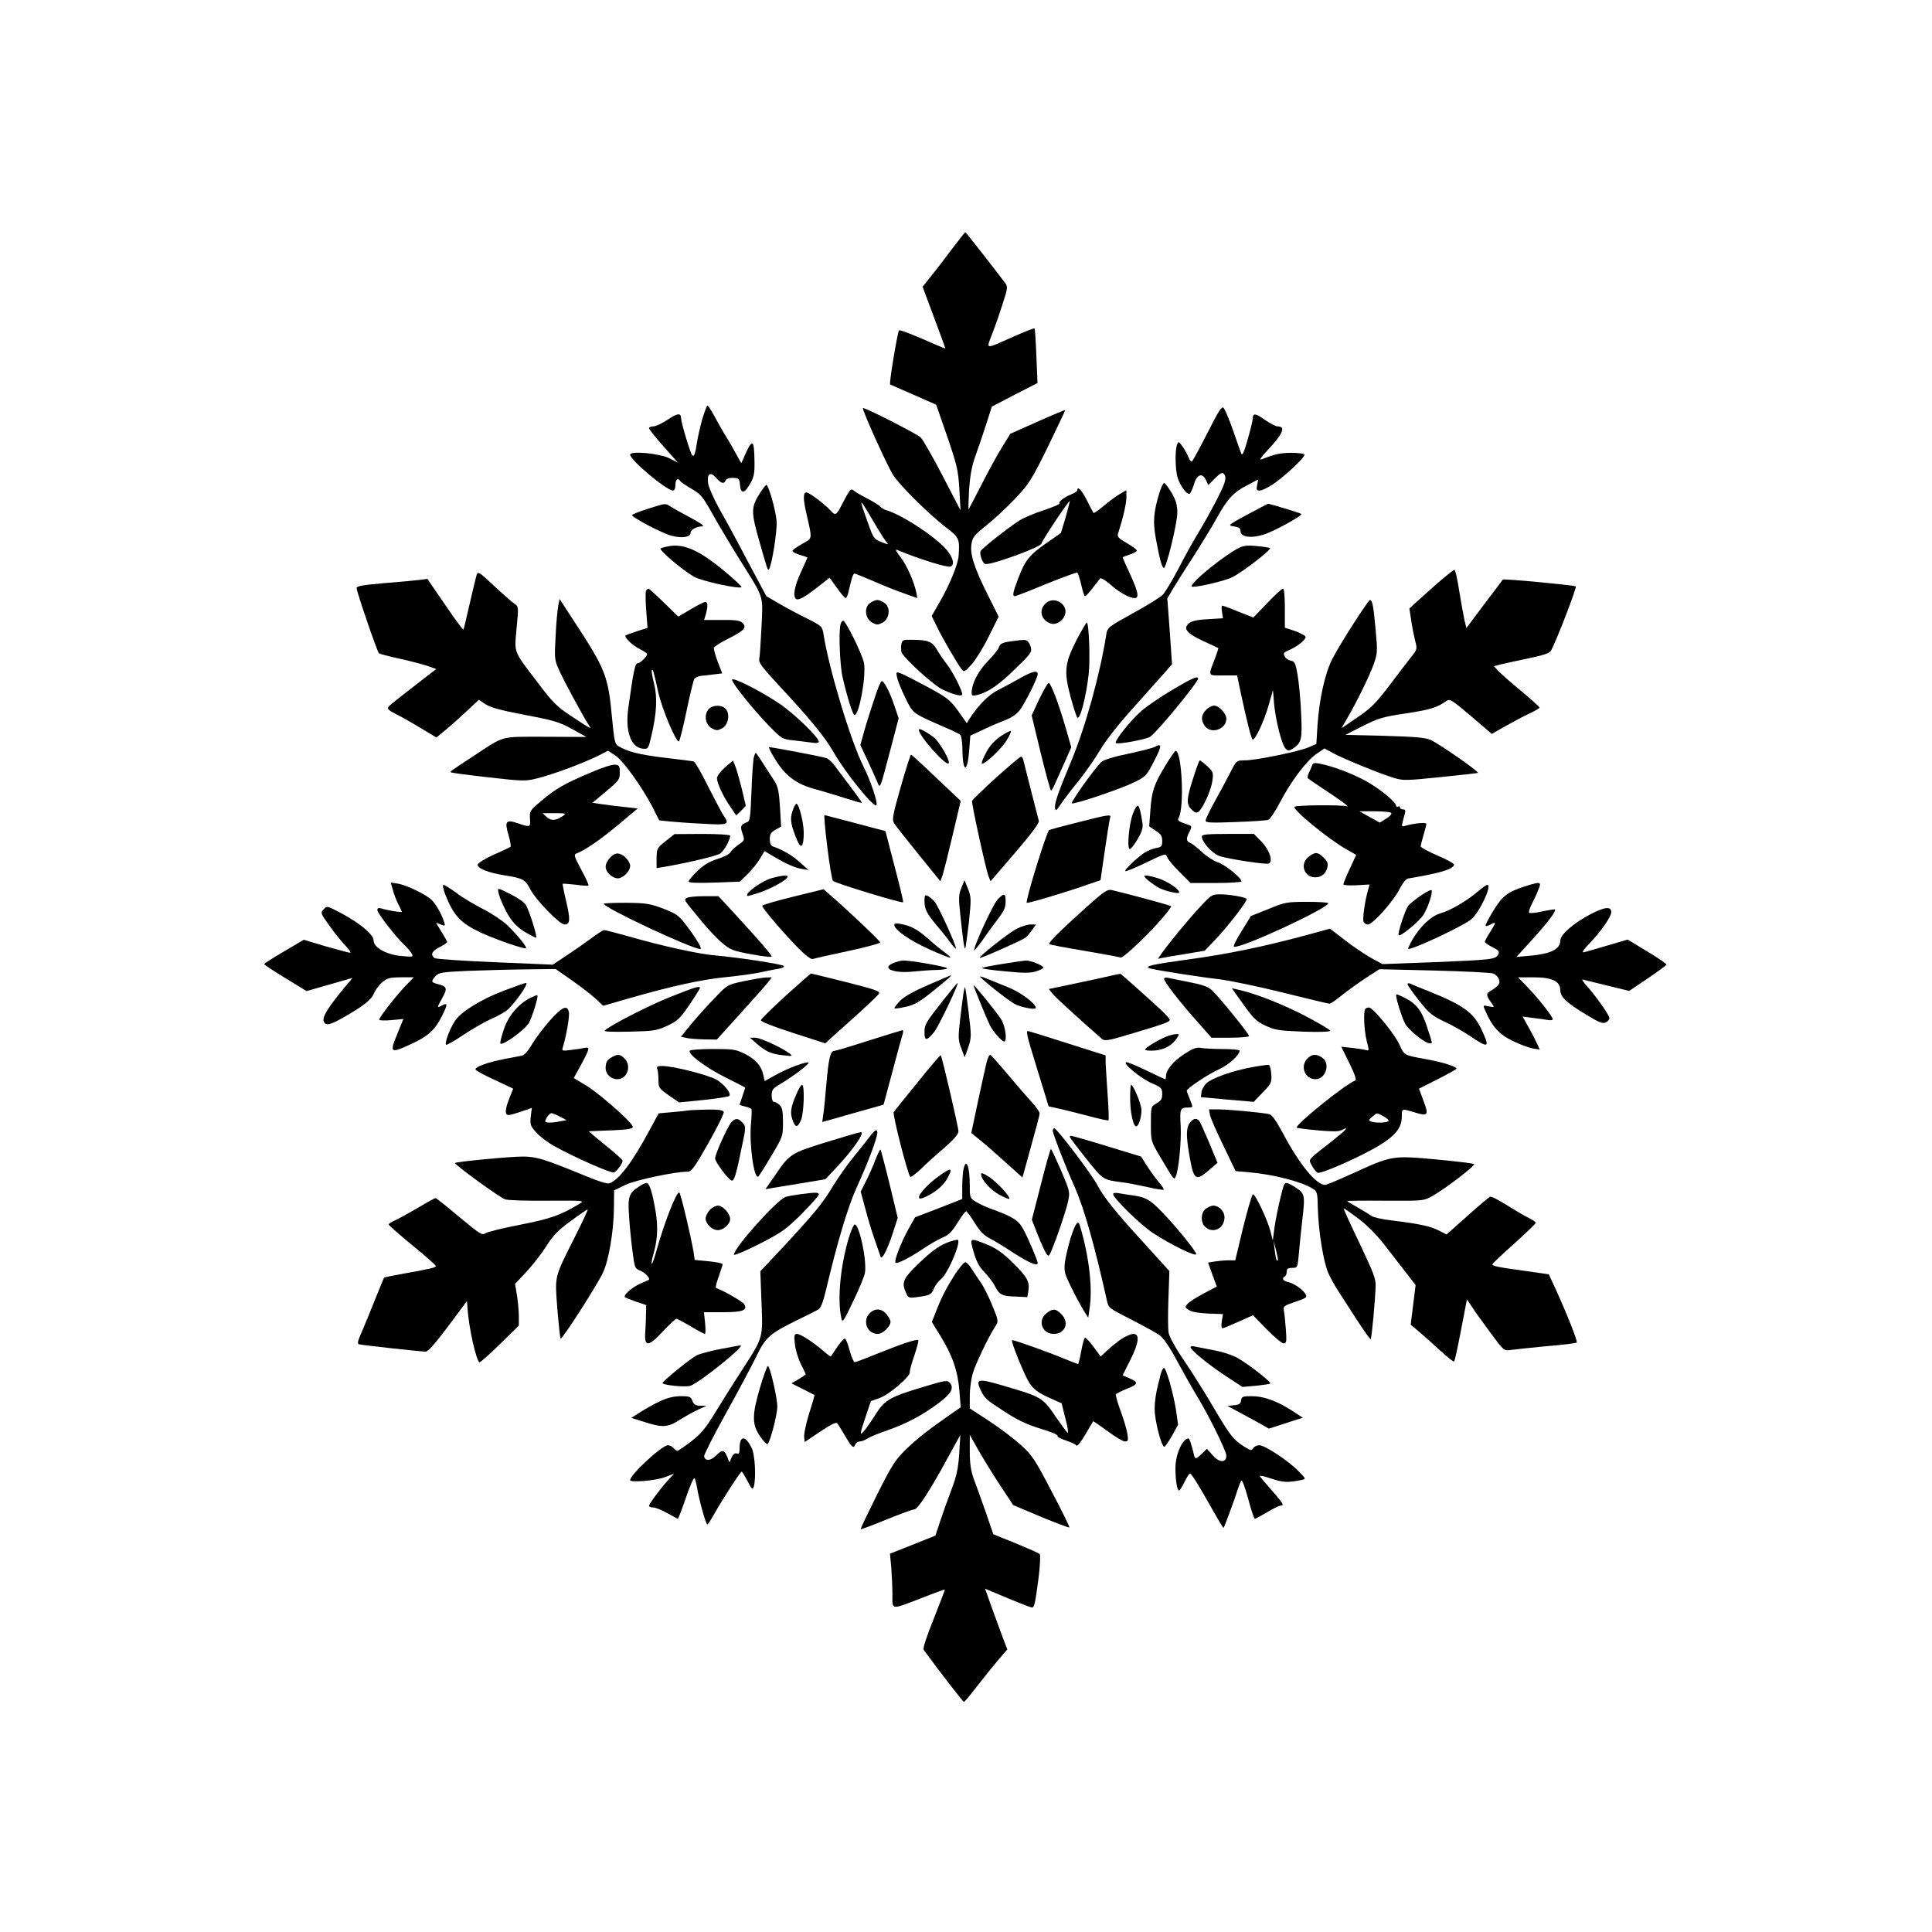<?xml version="1.0" standalone="no"?>
<!DOCTYPE svg PUBLIC "-//W3C//DTD SVG 20010904//EN"
 "http://www.w3.org/TR/2001/REC-SVG-20010904/DTD/svg10.dtd">
<svg version="1.0" xmlns="http://www.w3.org/2000/svg"
 width="1024pt" height="1024pt" viewBox="0 0 1024 1024"
 preserveAspectRatio="xMidYMid meet">
<g transform="translate(0,1024) scale(0.1,-0.1)"
fill="#000000" stroke="none">
<path d="M5044 8918 c-38 -51 -88 -116 -112 -145 l-42 -53 60 -161 c33 -88 60
-162 60 -165 0 -2 -26 8 -57 22 -113 50 -183 77 -188 73 -8 -9 -54 -284 -47
-287 4 -2 60 -26 126 -55 l118 -52 40 -115 c73 -211 76 -226 83 -336 l6 -109
-96 185 c-53 102 -105 193 -116 202 -27 23 -299 161 -305 155 -7 -6 128 -305
160 -355 33 -53 189 -207 277 -275 73 -55 76 -62 70 -152 -3 -45 -46 -150 -97
-240 l-46 -80 27 -55 c29 -61 107 -194 130 -225 15 -19 17 -18 56 25 22 25 63
92 91 149 l51 103 -56 112 c-73 145 -97 219 -88 272 5 37 15 48 81 101 41 33
110 97 153 143 72 76 86 99 172 274 51 105 92 192 91 193 -1 1 -67 -26 -147
-62 l-144 -64 -42 -68 c-24 -37 -72 -126 -109 -198 -36 -71 -68 -132 -70 -134
-2 -2 -1 43 2 100 5 73 14 125 31 174 14 39 40 115 58 170 l32 100 121 63 121
62 -6 143 c-3 78 -7 144 -10 146 -2 3 -52 -17 -111 -43 -155 -69 -146 -71
-113 15 16 41 41 113 56 161 25 76 27 89 14 106 -29 40 -210 272 -213 272 -1
0 -33 -41 -72 -92z"/>
<path d="M3722 8018 c-11 -40 -23 -93 -27 -118 -10 -66 -16 -83 -26 -73 -10
10 -58 170 -59 195 0 31 -19 29 -72 -7 -29 -19 -63 -35 -75 -35 -13 0 -23 -4
-23 -10 0 -5 35 -49 77 -96 l76 -86 -43 22 c-53 27 -210 42 -210 20 0 -28 193
-190 227 -190 8 0 13 12 13 30 0 29 13 40 25 21 3 -6 30 -24 59 -41 49 -28 60
-41 112 -133 31 -56 96 -165 144 -242 133 -212 124 -185 116 -360 -4 -82 -9
-159 -12 -170 -4 -16 20 -47 98 -131 174 -187 248 -277 297 -362 61 -107 212
-294 226 -280 10 10 -30 129 -69 207 -67 133 -183 518 -211 699 -7 42 -9 44
-88 84 -45 22 -112 58 -148 79 l-67 39 -100 187 c-54 104 -123 230 -152 281
-28 51 -54 110 -57 131 -7 51 12 63 43 28 26 -30 42 -34 50 -13 3 8 19 14 39
13 31 -1 34 -4 37 -36 4 -49 23 -49 52 2 22 37 26 56 25 118 -1 114 -10 125
-43 54 l-27 -60 -28 50 c-15 28 -38 68 -52 90 -14 22 -40 68 -59 103 -18 34
-36 62 -40 62 -4 0 -16 -33 -28 -72z"/>
<path d="M6401 7948 c-40 -79 -77 -147 -82 -152 -5 -5 -13 2 -19 19 -6 15 -20
41 -32 58 -20 28 -22 29 -29 11 -12 -29 -10 -132 2 -174 15 -48 54 -99 67 -85
4 6 15 29 22 53 15 49 44 57 62 17 l12 -26 36 36 c30 30 39 33 48 22 8 -9 9
-24 2 -46 -10 -35 -78 -165 -147 -279 -24 -40 -69 -121 -99 -180 -31 -59 -67
-119 -80 -133 -13 -14 -85 -59 -159 -99 -128 -71 -135 -76 -141 -110 -33 -213
-111 -493 -185 -671 -71 -170 -91 -228 -87 -252 3 -18 7 -14 30 20 15 23 57
78 94 123 36 45 88 119 115 165 30 51 100 140 177 225 70 78 144 162 166 186
l38 44 -12 174 -13 174 28 48 c16 27 65 105 110 174 44 69 100 160 124 204 57
103 89 137 161 174 l59 31 -6 -30 c-5 -24 -2 -29 14 -29 11 0 42 15 68 32 65
43 176 148 169 159 -3 5 -35 9 -72 9 -60 -1 -85 -7 -157 -35 -12 -5 1 15 31
46 85 91 101 129 55 129 -10 0 -39 16 -66 34 -50 36 -65 38 -65 8 0 -9 -12
-59 -27 -111 -19 -68 -29 -89 -34 -75 -4 10 -24 66 -44 124 -20 58 -43 111
-50 118 -9 11 -26 -15 -84 -130z"/>
<path d="M6145 7628 c-31 -102 -35 -154 -19 -241 20 -110 33 -157 43 -157 13
0 71 237 71 292 0 40 -7 66 -30 106 -17 28 -35 52 -40 52 -5 0 -16 -24 -25
-52z"/>
<path d="M4022 7617 c-41 -68 -41 -93 3 -247 43 -151 44 -154 50 -148 15 15
46 209 41 258 -6 62 -43 190 -54 190 -4 0 -22 -24 -40 -53z"/>
<path d="M4503 7638 c-6 -7 -22 -36 -37 -65 -32 -64 -38 -68 -62 -41 -31 35
-115 98 -130 98 -18 0 -18 -36 2 -120 30 -132 31 -122 -25 -153 -28 -16 -51
-32 -51 -37 0 -5 18 -15 40 -21 22 -7 40 -13 40 -14 0 -1 -16 -36 -35 -78 -35
-75 -44 -130 -25 -142 13 -8 44 9 116 65 l61 48 39 -54 c21 -30 42 -54 46 -54
4 0 10 12 14 28 17 75 25 102 33 102 4 0 50 -19 102 -41 52 -23 125 -52 163
-65 l68 -24 -5 28 c-12 58 -50 145 -84 189 -25 32 -30 44 -17 38 112 -47 262
-94 282 -88 25 9 12 54 -28 97 -64 69 -228 176 -310 201 -14 4 -29 13 -35 20
-5 7 -35 25 -65 41 -30 15 -62 34 -71 41 -13 11 -18 11 -26 1z m146 -195 c19
-32 41 -66 49 -75 14 -16 12 -16 -26 -1 -39 15 -43 20 -70 97 -55 152 -54 152
47 -21z"/>
<path d="M5710 7641 c0 -5 -15 -14 -32 -21 -38 -15 -69 -40 -63 -49 2 -4 -35
-19 -82 -35 -47 -15 -104 -39 -127 -53 -62 -39 -204 -151 -209 -165 -6 -19 13
-68 27 -68 47 0 296 92 296 109 0 12 150 237 150 225 0 -5 -11 -46 -23 -90
l-24 -79 -76 -53 c-90 -62 -114 -92 -150 -187 -29 -75 -32 -95 -18 -95 5 0 80
29 166 65 87 35 161 62 165 60 4 -3 13 -32 21 -65 7 -33 16 -60 20 -60 4 0 22
19 40 43 18 23 36 46 40 51 4 5 28 -9 54 -32 47 -42 102 -72 129 -72 25 0 19
33 -24 126 -22 48 -40 88 -40 90 0 1 16 8 35 14 19 6 37 15 40 20 3 5 -20 23
-50 40 -46 26 -55 35 -49 52 28 88 44 159 44 191 l0 39 -36 -21 c-20 -12 -58
-40 -85 -63 -27 -23 -51 -39 -53 -37 -2 2 -18 32 -35 67 -28 55 -51 79 -51 53z"/>
<path d="M3433 7543 c-46 -15 -83 -29 -83 -33 0 -13 164 -99 211 -110 55 -14
99 -7 99 15 0 17 31 35 62 35 15 0 -6 16 -62 46 -47 25 -95 52 -107 60 -28 17
-22 18 -120 -13z"/>
<path d="M6610 7512 c-103 -56 -104 -57 -70 -62 26 -4 35 -10 35 -25 0 -33 60
-40 130 -16 59 21 200 99 192 107 -4 5 -168 54 -176 54 -3 -1 -53 -27 -111
-58z"/>
<path d="M3535 7343 c-11 -2 -26 -6 -33 -9 -15 -5 107 -110 175 -150 39 -24
253 -70 253 -55 0 3 -24 27 -53 52 -161 140 -250 183 -342 162z"/>
<path d="M6555 7330 c-53 -29 -171 -119 -214 -164 -27 -28 -31 -36 -18 -36 38
0 173 33 207 50 58 29 211 148 201 155 -6 3 -38 8 -73 11 -52 5 -70 2 -103
-16z"/>
<path d="M7618 7148 c-45 -40 -97 -86 -115 -103 l-33 -30 10 -65 c5 -36 15
-84 21 -108 11 -41 10 -45 -19 -81 -17 -22 -70 -90 -117 -153 -73 -96 -98
-121 -170 -170 l-85 -58 30 52 c52 89 116 220 140 285 21 59 22 68 11 186 -11
123 -17 157 -30 157 -9 0 -160 -235 -198 -310 -40 -76 -70 -212 -80 -354 l-6
-99 -41 -18 c-52 -22 -278 -69 -338 -69 -44 0 -44 0 -76 -62 -18 -35 -54 -103
-82 -153 -27 -49 -50 -96 -50 -104 0 -12 26 -13 158 -8 86 3 165 8 175 12 9 4
37 46 62 94 57 109 138 217 192 255 l43 29 48 -26 c58 -31 251 -110 323 -131
46 -14 68 -13 242 5 106 11 196 21 200 22 12 4 -204 154 -250 175 -30 13 -82
17 -245 22 l-207 5 92 47 c82 41 107 49 230 67 129 20 162 30 212 65 19 14 28
8 131 -79 l111 -95 75 43 c41 23 97 53 126 66 29 14 52 27 52 31 0 3 -44 43
-98 88 -55 45 -109 93 -122 107 l-22 24 38 10 c22 5 88 20 147 32 85 18 111
27 119 43 29 54 136 332 130 338 -7 6 -382 42 -387 36 -1 -2 -45 -60 -98 -130
l-95 -127 -10 42 c-5 23 -18 93 -28 155 -9 61 -21 112 -25 112 -5 0 -46 -33
-91 -72z"/>
<path d="M2521 7173 c-5 -21 -22 -89 -36 -152 -14 -63 -27 -116 -29 -118 -2
-3 -46 57 -97 132 l-94 137 -45 -6 c-25 -3 -109 -11 -187 -17 -111 -10 -143
-15 -143 -26 0 -19 109 -336 118 -345 4 -4 51 -16 104 -28 53 -11 120 -29 149
-38 l51 -18 -120 -93 c-66 -51 -126 -98 -132 -106 -9 -11 -2 -19 37 -39 27
-13 87 -47 133 -75 l83 -50 51 42 c28 23 78 68 112 100 l62 58 34 -23 c25 -17
82 -33 209 -57 154 -29 184 -38 251 -75 l76 -42 -216 1 c-247 0 -214 9 -388
-106 -124 -81 -119 -78 -113 -83 2 -2 91 -14 198 -26 185 -21 197 -21 260 -5
81 20 236 78 315 116 l59 30 38 -25 c43 -29 140 -164 196 -271 l37 -73 56 -6
c30 -3 110 -9 178 -12 131 -8 140 -4 108 42 -8 11 -44 79 -81 152 -36 73 -71
134 -78 136 -7 2 -77 11 -155 20 -132 16 -194 31 -246 62 -17 10 -21 32 -32
148 -21 225 -33 256 -203 516 l-75 115 -7 -35 c-4 -19 -11 -91 -14 -160 -7
-119 -6 -128 18 -181 25 -57 124 -239 155 -288 20 -29 24 -32 -94 46 -70 46
-95 70 -170 170 -136 178 -128 158 -116 293 11 113 11 115 -11 130 -12 8 -51
42 -87 75 -115 107 -107 103 -119 58z"/>
<path d="M3424 7109 c-3 -6 -3 -53 1 -104 l7 -93 -54 -17 c-29 -10 -57 -20
-61 -22 -13 -8 33 -53 76 -74 20 -11 37 -22 37 -25 0 -13 -36 -49 -49 -49 -15
0 -23 -37 -51 -239 -17 -121 14 -208 76 -214 30 -3 30 -2 47 70 28 119 32 204
13 277 -9 35 -14 66 -11 69 6 6 9 -3 34 -118 20 -87 92 -260 109 -260 4 0 22
71 40 158 18 86 37 164 41 172 4 8 21 16 37 18 16 1 48 5 71 8 l41 5 -24 62
c-13 34 -22 67 -20 74 3 7 36 28 74 47 86 43 102 60 78 84 -13 13 -35 17 -110
16 l-94 0 9 30 c12 43 11 66 -3 66 -7 -1 -42 -18 -78 -40 l-65 -38 -76 74
c-42 41 -79 74 -82 74 -3 0 -9 -5 -13 -11z"/>
<path d="M6716 7043 l-73 -76 -79 31 c-43 18 -82 32 -86 32 -4 0 -4 -15 -1
-34 l5 -33 -81 -5 c-59 -3 -86 -10 -101 -23 -30 -27 -10 -52 78 -93 42 -19 78
-36 79 -37 2 -1 -6 -23 -16 -51 -39 -102 -42 -94 42 -94 l74 0 17 -82 c37
-172 59 -258 66 -258 14 0 60 98 83 179 l24 83 6 -74 c9 -90 41 -216 61 -236
13 -13 18 -13 40 1 45 30 49 50 42 191 -3 72 -12 163 -19 201 -10 60 -15 70
-35 73 -12 2 -27 12 -33 23 -9 17 -5 21 23 33 42 18 88 54 88 70 0 6 -25 20
-55 31 l-55 18 0 104 c0 64 -4 103 -10 103 -6 0 -44 -35 -84 -77z"/>
<path d="M4612 7044 c-34 -23 -27 -83 11 -104 24 -13 30 -13 55 0 37 21 44 81
10 104 -12 9 -29 16 -38 16 -9 0 -26 -7 -38 -16z"/>
<path d="M5540 7040 c-36 -36 -21 -89 30 -105 24 -8 56 9 70 36 33 60 -51 118
-100 69z"/>
<path d="M4456 6934 c-12 -31 -5 -220 10 -284 24 -104 54 -200 63 -200 25 0
63 208 50 277 -9 45 -96 223 -110 223 -4 0 -10 -7 -13 -16z"/>
<path d="M5705 6846 c-62 -122 -67 -166 -30 -302 15 -54 30 -103 35 -107 14
-15 46 106 60 228 9 74 2 275 -10 275 -3 0 -28 -42 -55 -94z"/>
<path d="M4777 6823 c-3 -15 -1 -35 3 -44 21 -37 174 -176 218 -195 59 -27
102 -37 102 -24 0 21 -49 117 -81 159 -19 24 -43 60 -54 79 -24 41 -45 50
-126 51 -54 1 -57 0 -62 -26z"/>
<path d="M5375 6843 c-59 -7 -74 -13 -80 -33 -3 -11 -30 -44 -59 -74 -51 -52
-86 -120 -86 -168 0 -15 5 -17 28 -12 58 14 114 52 201 137 82 79 91 90 85
115 -4 15 -12 30 -18 34 -11 8 -18 8 -71 1z"/>
<path d="M4755 6648 c4 -18 24 -67 44 -108 40 -82 38 -80 191 -147 47 -20 91
-41 98 -46 7 -6 12 -35 13 -76 1 -129 27 -132 36 -5 l6 75 71 33 c39 19 92 41
118 51 29 11 58 31 73 51 28 37 95 171 95 191 0 22 -29 15 -98 -24 -37 -21
-89 -49 -117 -63 -45 -23 -99 -77 -146 -149 l-15 -24 -46 65 c-42 58 -57 70
-160 126 -62 33 -126 66 -141 72 -28 10 -29 10 -22 -22z"/>
<path d="M3880 6637 c0 -18 114 -160 196 -244 67 -69 71 -71 129 -77 33 -4 77
-9 98 -12 23 -4 37 -2 37 5 0 23 -137 155 -214 205 -106 70 -246 140 -246 123z"/>
<path d="M6214 6584 c-61 -36 -134 -86 -163 -111 -58 -50 -146 -161 -137 -171
10 -9 158 18 182 33 35 22 254 289 254 308 0 17 -33 2 -136 -59z"/>
<path d="M4633 6532 c-18 -53 -42 -129 -53 -169 l-20 -72 39 -83 c21 -46 44
-96 51 -113 15 -37 13 -43 70 174 l43 164 -23 68 c-24 72 -54 129 -67 129 -5
0 -23 -44 -40 -98z"/>
<path d="M5508 6534 l-40 -86 48 -199 c27 -109 51 -199 55 -199 3 0 14 19 24
43 10 23 33 74 51 114 l32 72 -28 98 c-38 132 -80 243 -92 243 -5 0 -27 -39
-50 -86z"/>
<path d="M3756 6481 c-26 -29 -18 -82 17 -101 24 -13 30 -13 55 0 33 19 43 78
17 104 -22 22 -68 20 -89 -3z"/>
<path d="M6392 6477 c-26 -27 -28 -54 -6 -85 32 -45 114 -18 114 39 0 26 -39
69 -64 69 -12 0 -32 -10 -44 -23z"/>
<path d="M4870 6372 c0 -32 143 -193 158 -178 11 11 -49 115 -79 138 -44 33
-79 51 -79 40z"/>
<path d="M5304 6338 c-33 -23 -58 -50 -77 -86 -16 -29 -26 -56 -23 -59 10 -10
106 79 132 124 15 24 24 46 22 49 -3 2 -27 -10 -54 -28z"/>
<path d="M6120 6281 c-8 -5 -71 -21 -140 -36 -79 -16 -132 -33 -143 -44 -39
-38 -165 -216 -156 -219 15 -6 257 76 329 111 63 31 67 35 108 115 41 78 41
96 2 73z"/>
<path d="M4101 6228 c58 -99 117 -144 224 -172 33 -9 101 -29 150 -45 50 -16
91 -28 93 -26 1 1 -26 40 -60 85 -35 46 -73 97 -86 114 -12 17 -31 34 -43 38
-17 7 -286 58 -303 58 -3 0 8 -24 25 -52z"/>
<path d="M6176 6181 c-60 -99 -72 -135 -79 -239 l-6 -82 34 -23 c28 -17 35
-29 35 -54 0 -29 -4 -33 -34 -38 -18 -4 -44 -14 -58 -23 -42 -28 -110 -93
-104 -99 3 -3 53 17 110 45 100 48 105 50 112 30 3 -11 33 -47 65 -79 l59 -59
135 0 c74 0 135 4 135 9 0 18 -88 89 -126 101 -21 7 -59 31 -84 55 -25 23 -53
45 -62 48 -22 8 -22 23 -3 60 11 21 11 29 2 32 -65 23 -68 25 -59 42 30 58 16
353 -17 353 -4 0 -29 -36 -55 -79z"/>
<path d="M3996 6228 c-4 -13 -10 -94 -13 -181 -5 -133 -8 -160 -22 -164 -35
-13 -39 -22 -26 -60 13 -37 12 -38 -21 -60 -18 -13 -38 -31 -43 -41 -5 -9 -36
-25 -69 -35 -41 -13 -72 -31 -105 -63 -26 -25 -47 -50 -47 -56 0 -7 41 -9 135
-6 l136 5 40 39 c22 21 52 58 66 81 l25 42 51 -30 c68 -40 111 -59 150 -65
l32 -5 -45 40 c-40 37 -92 67 -142 84 -12 4 -18 17 -18 39 0 26 6 37 30 50
l30 17 -6 103 c-5 83 -11 110 -29 138 -75 117 -97 150 -100 150 -1 0 -6 -10
-9 -22z"/>
<path d="M4774 6069 c-44 -156 -47 -173 -34 -194 8 -13 67 -87 130 -165 l114
-141 13 35 c6 20 30 115 53 213 l42 178 -129 122 c-70 67 -131 123 -134 123
-4 0 -28 -77 -55 -171z"/>
<path d="M5279 6118 c-68 -62 -125 -117 -127 -123 -3 -14 72 -358 87 -398 l11
-28 130 151 c85 99 129 158 126 169 -5 18 -69 269 -80 314 -3 15 -10 27 -14
27 -5 0 -64 -50 -133 -112z"/>
<path d="M3842 6172 c-24 -21 -42 -46 -42 -57 1 -27 32 -95 71 -151 l31 -46
26 25 25 26 -22 93 c-13 51 -28 105 -35 120 l-11 27 -43 -37z"/>
<path d="M6321 6106 c-34 -108 -34 -131 -1 -161 15 -13 23 -15 33 -7 24 20 67
116 73 164 6 43 4 48 -27 77 -19 17 -37 31 -40 31 -3 0 -20 -47 -38 -104z"/>
<path d="M6954 6182 c-3 -9 -11 -27 -17 -39 -6 -13 -8 -25 -5 -28 2 -3 56 -39
119 -81 63 -42 103 -72 89 -68 -26 9 -270 7 -279 -2 -13 -13 179 -171 271
-223 l56 -32 -34 -74 c-19 -40 -34 -78 -34 -82 0 -5 31 -7 70 -5 l69 4 -9 -33
c-16 -55 -29 -149 -23 -164 3 -8 13 -15 23 -15 26 0 137 125 168 188 17 33 34
54 47 56 170 29 234 48 242 72 2 6 -37 28 -87 49 -49 21 -90 43 -90 49 0 6 7
33 15 60 8 27 15 54 15 59 0 10 -59 4 -109 -9 -26 -8 -25 -10 -5 64 5 16 2 22
-10 22 -9 0 -16 5 -16 11 0 5 -4 7 -10 4 -5 -3 -10 -2 -10 3 0 19 -78 85 -151
127 -73 42 -183 84 -257 98 -26 5 -34 3 -38 -11z m420 -251 c4 -5 -9 -19 -27
-30 l-34 -21 -54 30 -54 30 82 0 c45 0 84 -4 87 -9z"/>
<path d="M3135 6147 c-143 -60 -191 -88 -265 -151 -62 -52 -64 -56 -61 -95 3
-46 2 -47 -63 -25 -64 22 -73 12 -51 -61 9 -31 14 -60 11 -63 -4 -3 -43 -22
-89 -42 -45 -20 -83 -44 -85 -52 -4 -20 55 -44 145 -58 95 -15 107 -22 134
-74 30 -57 155 -186 181 -186 30 0 32 25 9 122 -12 50 -20 92 -19 94 2 1 32
-1 68 -5 36 -5 67 -7 69 -5 3 3 -14 40 -38 84 -39 73 -41 81 -24 87 45 17 133
78 224 155 l99 83 -73 8 c-39 4 -93 11 -120 15 l-47 7 72 60 c68 57 73 63 73
100 0 35 -3 40 -25 42 -14 2 -70 -16 -125 -40z m-150 -231 c-39 -26 -63 -28
-87 -7 l-22 21 64 0 c57 0 62 -1 45 -14z"/>
<path d="M4200 5940 c-14 -42 -9 -72 26 -156 20 -47 34 -31 34 42 0 53 -25
154 -39 154 -4 0 -14 -18 -21 -40z"/>
<path d="M6005 5928 c-21 -52 -33 -188 -17 -188 7 0 25 24 42 53 24 41 29 60
25 87 -17 106 -24 112 -50 48z"/>
<path d="M4385 5750 c11 -93 25 -173 30 -179 14 -13 369 -121 372 -113 2 4
-19 90 -46 192 l-48 185 -159 42 c-87 23 -161 42 -164 43 -3 0 3 -76 15 -170z"/>
<path d="M5715 5882 c-77 -19 -146 -38 -154 -41 -13 -7 -128 -378 -119 -386 4
-5 221 60 327 98 l64 22 23 159 c13 88 25 165 28 173 7 18 -8 16 -169 -25z"/>
<path d="M3528 5782 c-45 -36 -47 -39 -48 -90 l0 -53 38 6 c123 21 280 58 299
71 20 13 53 72 53 95 0 5 -66 9 -147 9 l-148 -1 -47 -37z"/>
<path d="M6370 5807 c0 -31 57 -93 96 -105 56 -17 242 -45 258 -39 25 10 6 70
-37 115 l-41 42 -138 0 c-109 0 -138 -3 -138 -13z"/>
<path d="M3235 5696 c-14 -14 -25 -36 -25 -50 0 -32 45 -69 74 -60 27 7 56 41
56 64 0 23 -29 57 -57 65 -17 4 -30 -1 -48 -19z"/>
<path d="M6936 5699 c-48 -37 -25 -109 35 -109 33 0 56 19 64 52 5 21 1 33
-19 52 -31 31 -45 32 -80 5z"/>
<path d="M4088 5585 c-42 -11 -127 -70 -128 -87 0 -10 -4 -10 53 7 54 16 142
61 158 82 15 17 -17 16 -83 -2z"/>
<path d="M6085 5574 c17 -14 42 -31 56 -39 34 -18 109 -35 109 -25 0 18 -64
60 -112 75 -75 22 -89 19 -53 -11z"/>
<path d="M5096 5535 c-15 -35 -16 -53 -6 -145 14 -134 21 -182 26 -177 2 2 10
63 19 136 13 125 13 135 -4 179 l-19 47 -16 -40z"/>
<path d="M2082 5524 c5 -22 19 -56 29 -76 11 -21 19 -39 19 -41 0 -5 -83 9
-112 19 -12 3 -18 0 -18 -10 0 -16 101 -146 145 -186 15 -14 31 -34 37 -44 10
-18 7 -19 -55 -13 -79 7 -147 45 -147 83 0 30 -71 90 -170 143 -76 40 -77 41
-95 21 -17 -18 -16 -21 30 -85 25 -36 64 -84 84 -105 21 -22 33 -40 27 -40 -6
0 -64 16 -129 34 l-117 35 -105 -62 c-58 -34 -105 -64 -105 -67 0 -3 51 -37
112 -74 l113 -69 122 35 122 35 -43 -51 c-89 -108 -119 -156 -110 -180 9 -23
31 -20 93 15 111 62 159 99 172 132 7 17 26 44 43 59 27 24 40 27 100 28 l69
0 -50 -52 c-54 -59 -133 -160 -133 -173 0 -4 29 -5 64 -2 l64 6 -29 -71 c-46
-112 -43 -114 76 -59 82 38 121 73 156 143 33 65 33 76 0 58 -26 -14 -26 -12
4 42 28 50 24 60 -28 73 -32 8 -33 14 -8 42 17 18 36 21 168 27 81 3 220 7
308 8 l160 2 90 -63 c50 -35 106 -79 126 -98 l36 -34 142 41 c216 62 374 97
500 110 63 6 144 17 180 24 36 8 83 17 105 21 22 3 35 10 30 15 -10 10 -244
46 -364 56 -90 8 -281 50 -451 99 -68 19 -129 35 -136 35 -7 0 -39 -20 -70
-44 -32 -23 -91 -65 -131 -91 l-72 -48 -308 13 c-169 7 -313 17 -319 22 -23
18 -14 37 27 58 22 11 40 23 40 27 0 3 -13 27 -30 54 l-29 48 25 -9 c23 -9 25
-8 18 12 -11 39 -41 92 -65 117 -27 28 -133 80 -183 88 l-35 5 11 -38z"/>
<path d="M8079 5541 c-89 -29 -117 -50 -165 -130 -25 -40 -43 -75 -40 -78 2
-3 13 0 24 6 33 18 33 14 2 -36 -17 -26 -30 -50 -30 -55 0 -4 18 -17 40 -28
35 -18 39 -23 30 -40 -14 -25 -31 -27 -344 -40 l-269 -10 -62 34 c-33 19 -96
61 -138 94 l-78 60 -127 -35 c-222 -60 -421 -101 -622 -128 -198 -27 -241 -37
-204 -48 30 -9 260 -45 364 -57 52 -6 203 -37 336 -70 133 -33 245 -60 251
-60 5 0 36 21 69 48 33 26 90 67 127 91 l68 44 291 -7 c159 -4 301 -11 313
-16 13 -5 26 -19 30 -31 8 -23 -4 -37 -51 -65 -18 -11 -16 -23 12 -61 16 -23
16 -23 -15 -17 -32 7 -32 7 -19 -22 36 -84 72 -125 143 -160 39 -19 87 -37
108 -41 l38 -6 -13 29 c-7 16 -27 55 -45 87 l-33 59 53 -7 c28 -3 64 -8 80
-11 15 -3 27 -1 27 4 0 13 -74 108 -134 170 l-50 52 83 0 c98 0 141 -21 141
-69 0 -35 34 -67 139 -130 67 -41 87 -48 102 -40 11 5 19 16 19 23 0 16 -77
124 -124 175 -17 19 -24 32 -16 29 8 -2 67 -17 130 -32 l115 -28 98 66 c53 36
98 69 100 73 1 4 -45 36 -102 70 l-104 63 -106 -31 c-58 -17 -115 -34 -126
-36 -14 -4 -4 12 31 48 60 63 114 141 114 164 0 32 -33 29 -109 -10 -90 -47
-161 -108 -161 -140 0 -45 -49 -70 -154 -80 l-79 -7 76 83 c94 103 143 169
126 169 -7 0 -39 -5 -71 -12 -31 -7 -60 -9 -63 -6 -4 3 2 23 13 45 11 21 27
55 35 76 19 45 14 46 -74 18z"/>
<path d="M2360 5499 c45 -114 82 -153 195 -205 81 -37 226 -86 233 -80 6 7
-47 72 -100 123 -24 23 -81 61 -128 85 -47 24 -111 62 -142 86 -31 23 -62 42
-67 42 -6 0 -2 -22 9 -51z"/>
<path d="M7832 5514 c-58 -49 -143 -99 -195 -114 -51 -14 -109 -69 -152 -142
-15 -27 -24 -48 -21 -48 31 0 280 117 331 155 44 33 116 185 88 185 -5 0 -28
-16 -51 -36z"/>
<path d="M2640 5521 c0 -22 33 -100 62 -144 20 -31 49 -58 82 -78 28 -16 54
-29 57 -29 10 0 -37 148 -55 175 -8 13 -43 37 -77 54 -69 35 -69 34 -69 22z"/>
<path d="M4203 5487 c-90 -22 -163 -43 -163 -48 0 -12 104 -134 183 -216 45
-46 75 -69 85 -66 8 3 91 22 186 42 94 20 171 41 171 46 0 8 -177 176 -275
260 l-25 22 -162 -40z"/>
<path d="M5755 5429 c-136 -122 -201 -187 -194 -193 2 -3 88 -19 189 -36 101
-17 186 -33 189 -35 7 -8 119 94 197 181 42 46 74 87 71 91 -5 5 -234 67 -317
86 -21 4 -42 -10 -135 -94z"/>
<path d="M7535 5496 c-28 -18 -58 -43 -69 -54 -17 -19 -60 -151 -53 -159 10
-9 115 78 134 112 24 42 46 110 41 126 -2 5 -26 -6 -53 -25z"/>
<path d="M4900 5465 c0 -45 11 -66 69 -135 26 -30 57 -70 70 -88 13 -18 25
-31 27 -29 7 7 -94 228 -113 249 -10 11 -26 24 -35 29 -16 8 -18 5 -18 -26z"/>
<path d="M5287 5472 c-24 -25 -132 -260 -123 -269 1 -2 19 20 40 49 20 29 56
79 81 112 36 46 45 66 45 97 0 46 -7 48 -43 11z"/>
<path d="M6364 5437 c-62 -66 -164 -190 -204 -246 l-23 -33 29 6 c16 3 72 13
124 21 l95 16 55 57 c70 74 175 210 167 218 -10 10 -88 23 -138 24 -45 0 -49
-3 -105 -63z"/>
<path d="M3641 5481 c-17 -11 -22 -3 77 -123 34 -42 84 -95 110 -116 43 -37
58 -42 155 -60 59 -11 107 -16 107 -12 0 9 -58 76 -183 213 l-99 107 -77 0
c-42 0 -82 -4 -90 -9z"/>
<path d="M3200 5450 c0 -21 467 -240 512 -240 12 0 -23 59 -78 130 -37 49 -51
58 -121 85 -70 26 -90 29 -195 30 -65 0 -118 -2 -118 -5z"/>
<path d="M6723 5422 l-93 -37 -49 -80 c-28 -44 -46 -81 -41 -83 33 -12 500
204 500 231 0 4 -51 7 -112 7 -107 0 -118 -2 -205 -38z"/>
<path d="M4740 5338 c0 -26 82 -83 184 -129 60 -27 111 -47 113 -45 2 2 -10
14 -27 26 -18 13 -58 45 -89 73 -58 51 -92 70 -148 80 -22 4 -33 3 -33 -5z"/>
<path d="M5388 5317 c-41 -21 -201 -147 -195 -154 5 -4 226 94 242 107 9 7 25
26 36 42 l20 28 -29 0 c-16 0 -49 -10 -74 -23z"/>
<path d="M4731 5134 c-62 -28 11 -55 114 -43 39 4 94 8 123 8 28 1 52 5 52 9
0 8 -198 43 -235 41 -11 0 -35 -7 -54 -15z"/>
<path d="M5313 5131 c-56 -9 -104 -18 -107 -22 -3 -3 51 -11 119 -17 98 -10
134 -10 165 -1 22 7 40 16 40 20 0 12 -68 39 -94 38 -11 -1 -67 -9 -123 -18z"/>
<path d="M4165 4963 c-71 -65 -130 -123 -132 -130 -3 -7 62 -33 168 -67 l173
-56 25 23 c14 13 76 68 136 122 61 55 115 107 122 116 11 15 -6 21 -170 63
-101 25 -185 46 -188 46 -3 0 -63 -53 -134 -117z"/>
<path d="M5805 5050 c-71 -15 -156 -33 -188 -40 l-58 -12 18 -23 c14 -19 155
-147 264 -242 14 -11 33 -9 135 22 183 54 224 68 224 79 0 5 -19 27 -42 49
-80 74 -218 197 -220 196 -2 0 -61 -13 -133 -29z"/>
<path d="M4921 5020 c-75 -32 -127 -61 -150 -84 -19 -20 -33 -38 -30 -40 3 -3
30 1 61 8 46 10 74 27 147 86 81 66 98 81 89 80 -2 0 -54 -23 -117 -50z"/>
<path d="M5195 5062 c44 -43 166 -137 190 -147 41 -17 105 -28 105 -17 0 23
-83 85 -151 111 -40 16 -92 37 -114 46 -22 9 -35 12 -30 7z"/>
<path d="M3940 5039 c-84 -18 -86 -19 -150 -87 -37 -37 -92 -99 -124 -137
l-57 -70 28 -6 c15 -4 58 -7 95 -8 l67 -1 125 138 c68 75 134 149 146 165 l21
27 -33 -1 c-18 -1 -71 -10 -118 -20z"/>
<path d="M6170 5052 c0 -15 79 -118 169 -219 l82 -93 100 0 c54 0 99 4 99 9 0
12 -160 209 -196 242 -22 20 -51 30 -119 43 -49 10 -100 20 -112 23 -13 3 -23
1 -23 -5z"/>
<path d="M2670 4989 c-120 -45 -232 -115 -260 -162 -28 -44 -54 -116 -46 -124
3 -4 43 19 89 50 45 30 109 67 141 82 33 14 74 36 91 49 38 29 121 146 103
146 -7 0 -60 -19 -118 -41z"/>
<path d="M5003 4943 c-98 -124 -103 -133 -103 -176 0 -46 12 -45 52 4 23 29
133 259 123 259 -2 0 -34 -39 -72 -87z"/>
<path d="M7460 5024 c0 -5 27 -44 60 -86 53 -67 69 -81 136 -113 42 -19 102
-54 135 -76 101 -68 108 -64 60 37 -41 87 -97 128 -281 201 -47 19 -91 37 -97
40 -7 3 -13 1 -13 -3z"/>
<path d="M5160 5018 c0 -7 71 -181 87 -213 17 -33 62 -85 75 -85 18 0 7 82
-16 118 -25 39 -146 188 -146 180z"/>
<path d="M3555 4957 c-116 -46 -322 -152 -350 -179 -7 -6 39 -8 130 -6 129 3
145 5 201 31 55 26 67 37 118 111 31 46 56 86 56 90 0 12 -27 4 -155 -47z"/>
<path d="M5107 4978 c-3 -18 -11 -81 -18 -139 -11 -98 -11 -111 6 -155 l18
-48 19 53 c17 51 17 61 2 185 -9 72 -17 132 -19 134 -1 2 -5 -12 -8 -30z"/>
<path d="M6591 4915 c54 -75 70 -90 118 -112 49 -23 73 -26 199 -31 86 -3 142
-1 142 5 0 5 -62 42 -137 81 -123 63 -261 117 -352 137 l-32 7 62 -87z"/>
<path d="M2809 4950 c-62 -32 -113 -92 -138 -164 -12 -36 -21 -70 -19 -76 6
-18 130 71 151 108 18 31 52 141 45 147 -2 2 -19 -5 -39 -15z"/>
<path d="M7400 4963 c0 -20 29 -112 46 -146 17 -35 106 -107 133 -107 14 0 15
-5 -15 86 -28 87 -57 125 -118 155 -45 22 -46 22 -46 12z"/>
<path d="M2911 4827 c-34 -39 -77 -96 -93 -125 -18 -31 -38 -54 -51 -57 -12
-2 -57 -11 -99 -19 -85 -17 -148 -40 -148 -54 0 -5 45 -30 100 -55 l100 -47
-20 -50 c-24 -61 -25 -90 -5 -90 9 0 40 9 70 19 l54 19 -6 -46 c-4 -43 -2 -50
29 -84 18 -21 62 -54 98 -74 109 -60 299 -144 314 -138 16 6 46 47 46 62 0 5
-40 41 -90 81 -49 40 -90 74 -90 75 0 0 42 2 93 4 50 1 104 5 120 8 23 5 25 8
15 23 -31 42 -183 173 -242 208 l-65 39 40 73 c45 84 47 93 17 87 -13 -3 -45
-8 -72 -11 -48 -6 -49 -6 -42 17 20 69 36 165 31 185 -9 39 -37 26 -104 -50z
m58 -506 l34 -18 -33 -6 c-40 -9 -80 -9 -80 -1 0 14 22 44 33 44 7 -1 27 -9
46 -19z"/>
<path d="M7237 4893 c-12 -11 -7 -116 7 -171 13 -49 13 -52 -2 -48 -9 3 -43 8
-75 12 l-58 6 43 -87 c29 -59 39 -89 31 -92 -51 -18 -322 -237 -310 -250 3 -2
53 -9 111 -14 76 -7 111 -7 127 1 44 24 25 2 -47 -55 -141 -111 -129 -96 -110
-134 9 -17 23 -34 30 -37 13 -5 128 42 236 96 159 80 210 129 210 203 0 42 -2
42 65 22 74 -23 79 -17 50 60 l-24 65 99 50 c55 28 100 53 100 56 0 11 -70 33
-156 49 -125 23 -120 20 -147 79 -26 57 -140 196 -161 196 -7 0 -16 -3 -19 -7z
m93 -568 c17 -9 30 -20 30 -25 0 -11 -69 -14 -94 -4 -13 5 -12 9 7 25 27 22
22 22 57 4z"/>
<path d="M4605 4725 c-93 -30 -176 -55 -183 -55 -21 0 -30 -39 -42 -175 -6
-71 -13 -146 -17 -166 l-5 -36 162 46 163 46 47 175 c25 96 50 185 54 198 4
12 4 22 -1 22 -4 -1 -84 -25 -178 -55z"/>
<path d="M5496 4578 l62 -202 59 -13 c32 -7 102 -25 156 -39 54 -15 100 -24
102 -22 3 3 1 67 -5 144 -5 76 -10 153 -10 170 l0 30 -192 61 c-106 34 -202
64 -214 67 -19 6 -16 -9 42 -196z"/>
<path d="M6185 4747 c-48 -19 -115 -60 -115 -70 0 -5 22 -7 51 -5 52 5 91 27
117 66 13 20 13 22 -4 21 -11 0 -33 -6 -49 -12z"/>
<path d="M4010 4709 c50 -43 77 -55 140 -62 51 -6 54 -5 35 9 -40 31 -155 84
-182 84 l-28 0 35 -31z"/>
<path d="M6275 4652 c-59 -39 -95 -84 -95 -116 0 -9 -2 -16 -4 -16 -3 0 -46
20 -97 45 -51 25 -100 45 -108 45 -28 -1 74 -85 133 -111 51 -22 56 -27 56
-57 0 -26 -6 -36 -30 -50 -30 -17 -30 -17 -30 -108 0 -91 0 -92 46 -170 78
-131 75 -128 84 -113 16 26 32 184 28 270 -6 93 -3 99 43 99 23 0 23 1 4 47
-8 19 -15 39 -15 42 0 12 117 90 172 114 49 22 108 75 108 98 0 5 -40 9 -89 9
-49 0 -102 3 -117 6 -23 4 -42 -3 -89 -34z"/>
<path d="M3656 4671 c-11 -18 87 -91 190 -142 57 -28 104 -53 104 -54 0 -1 -7
-22 -15 -45 -8 -23 -15 -44 -15 -45 0 -2 13 -6 30 -10 16 -4 31 -10 33 -13 2
-4 1 -41 -3 -82 -9 -106 16 -290 39 -276 4 3 35 51 69 109 61 102 62 104 62
179 0 60 -4 78 -18 91 -10 10 -24 17 -30 17 -7 0 -12 15 -12 34 0 30 6 37 48
62 62 36 154 106 148 112 -9 8 -109 -29 -172 -64 l-61 -34 -7 31 c-9 48 -41
85 -98 113 -47 24 -63 26 -169 26 -65 0 -120 -4 -123 -9z"/>
<path d="M3245 4638 c-27 -15 -35 -28 -35 -59 0 -32 28 -59 62 -59 53 0 77 71
38 110 -23 23 -36 24 -65 8z"/>
<path d="M4864 4504 c-66 -81 -123 -152 -127 -158 -8 -10 74 -330 88 -344 3
-3 29 17 58 44 28 28 85 79 125 113 48 42 72 70 72 85 0 21 -87 397 -94 403
-2 2 -57 -62 -122 -143z"/>
<path d="M5230 4613 c-5 -21 -26 -114 -46 -208 l-36 -170 43 -35 c24 -19 85
-72 136 -118 l92 -83 15 53 c62 224 76 276 76 287 0 8 -19 35 -42 60 -24 26
-81 92 -128 148 -47 56 -88 102 -92 103 -4 0 -12 -17 -18 -37z"/>
<path d="M6930 4630 c-41 -41 -14 -110 42 -110 55 0 81 83 36 114 -30 21 -54
20 -78 -4z"/>
<path d="M6638 4584 c-103 -18 -218 -59 -245 -87 -12 -12 -24 -33 -25 -47 l-3
-25 140 -13 140 -12 48 50 c45 47 48 52 45 97 -2 25 -7 47 -13 49 -5 1 -45 -4
-87 -12z"/>
<path d="M3484 4574 c3 -9 6 -35 6 -59 0 -40 3 -44 54 -80 l55 -38 131 13 c72
8 133 17 136 22 9 14 -23 56 -64 83 -38 25 -232 75 -292 75 -25 0 -31 -3 -26
-16z"/>
<path d="M4222 4443 c-31 -72 -35 -98 -22 -137 15 -45 27 -45 46 -1 15 37 20
185 5 185 -5 0 -18 -21 -29 -47z"/>
<path d="M5990 4419 c0 -73 16 -149 32 -149 13 0 28 47 28 86 0 31 -43 134
-55 134 -3 0 -5 -32 -5 -71z"/>
<path d="M3645 4354 c-11 -2 -50 -6 -87 -9 l-67 -6 -47 -87 c-93 -173 -162
-264 -214 -284 -11 -4 -59 11 -126 39 -219 90 -260 103 -335 103 -65 0 -350
-27 -357 -34 -6 -7 240 -186 266 -193 15 -5 116 -8 225 -7 196 1 197 1 167
-17 -96 -59 -153 -79 -311 -110 -90 -17 -173 -38 -185 -45 -19 -13 -29 -6
-140 86 -65 55 -122 100 -125 100 -4 0 -48 -24 -98 -54 -50 -29 -104 -59 -121
-66 -16 -7 -30 -16 -30 -20 0 -4 56 -53 125 -110 69 -56 125 -106 125 -110 0
-8 -22 -14 -168 -40 -57 -10 -105 -20 -106 -22 -2 -1 -23 -55 -49 -118 -25
-63 -57 -141 -71 -173 -19 -42 -23 -59 -14 -62 12 -4 311 -37 353 -39 13 -1
48 38 120 134 l100 134 3 -39 c7 -106 48 -285 64 -285 6 0 55 44 109 97 l99
97 0 50 c0 28 -5 78 -10 111 l-10 60 59 63 c32 34 80 95 106 136 37 59 65 87
131 135 46 34 86 61 89 61 3 0 -29 -69 -71 -152 -108 -215 -103 -197 -90 -375
7 -84 15 -155 17 -158 8 -7 196 287 225 350 31 66 56 217 58 338 l1 98 60 29
c55 26 263 70 331 70 19 0 37 25 109 152 47 83 84 157 81 165 -4 9 -27 13 -88
12 -46 -1 -92 -3 -103 -5z"/>
<path d="M6413 4331 c3 -16 35 -89 71 -163 l65 -135 78 -7 c123 -11 269 -49
327 -84 28 -17 29 -19 31 -112 4 -122 30 -281 56 -339 11 -24 34 -67 53 -95
18 -28 63 -98 100 -155 37 -57 69 -101 71 -99 5 5 24 204 26 280 2 39 -11 72
-85 228 -48 100 -86 183 -84 185 2 1 37 -23 78 -54 49 -37 99 -88 145 -148 39
-50 90 -116 114 -147 l44 -57 -13 -105 -13 -105 44 -37 c24 -20 75 -66 112
-100 38 -35 71 -61 74 -58 4 3 20 79 37 168 l31 161 29 -43 c15 -24 60 -85 98
-137 69 -93 69 -93 106 -88 20 3 106 12 190 20 85 7 156 16 159 19 6 6 -52
153 -113 286 l-35 76 -127 18 c-146 20 -172 26 -172 35 0 4 52 53 115 109 63
57 115 106 115 111 0 4 -16 15 -36 25 -20 9 -72 40 -115 67 -44 28 -85 49 -92
46 -6 -3 -61 -49 -121 -103 l-109 -97 -41 21 c-45 23 -100 35 -246 53 -52 6
-102 17 -110 24 -8 6 -41 26 -72 44 -32 18 -58 34 -58 35 0 2 91 3 203 2 201
-1 202 -1 249 25 71 40 229 162 221 169 -5 4 -96 15 -203 25 -230 21 -233 21
-444 -76 -70 -32 -135 -59 -143 -59 -47 0 -136 109 -223 273 -37 69 -58 98
-73 102 -44 9 -217 25 -267 25 l-52 0 5 -29z"/>
<path d="M3876 4291 c-20 -22 -86 -169 -86 -191 0 -18 70 -112 87 -117 14 -5
25 31 55 179 22 104 22 107 4 127 -24 26 -38 26 -60 2z"/>
<path d="M6306 4288 c-20 -28 -20 -70 0 -183 21 -120 33 -127 103 -66 l44 38
-43 104 c-24 57 -48 110 -53 117 -14 18 -34 15 -51 -10z"/>
<path d="M5580 4247 c0 -16 64 -182 118 -303 48 -109 106 -313 169 -598 8 -38
12 -41 129 -100 66 -34 134 -71 151 -84 19 -14 53 -62 88 -128 31 -58 75 -136
97 -173 66 -105 168 -311 168 -336 0 -39 -37 -39 -72 1 l-31 35 -27 -26 c-34
-32 -37 -32 -45 8 -4 17 -12 43 -16 56 -8 20 -11 21 -26 10 -29 -24 -53 -92
-53 -150 0 -63 9 -119 19 -119 4 0 17 20 29 45 12 25 25 45 29 45 8 0 45 -59
126 -203 27 -48 51 -87 52 -85 5 5 62 160 75 203 7 22 16 44 20 48 4 4 20 -40
36 -98 15 -58 31 -105 35 -105 4 0 33 16 65 35 32 19 64 35 71 35 21 0 16 10
-45 79 -32 36 -61 71 -65 77 -3 5 24 0 61 -13 64 -21 87 -22 161 -7 24 5 23 6
-15 45 -53 55 -180 139 -209 139 -13 0 -28 -7 -33 -16 -8 -14 -13 -13 -48 9
-57 36 -74 58 -162 207 -43 74 -113 185 -155 247 -44 64 -79 127 -83 149 -4
20 -4 102 -1 182 l5 145 -128 141 c-161 176 -218 248 -254 315 -29 57 -215
301 -228 301 -4 0 -8 -6 -8 -13z"/>
<path d="M4610 4216 c-14 -19 -52 -67 -85 -107 -34 -41 -82 -110 -109 -154
-56 -93 -97 -143 -263 -322 l-123 -131 6 -164 c8 -193 10 -184 -104 -361 -44
-67 -107 -168 -142 -225 -51 -84 -75 -112 -128 -153 -36 -27 -68 -49 -72 -49
-4 0 -13 7 -20 15 -7 8 -20 15 -30 15 -31 0 -200 -156 -200 -185 0 -14 134 -3
182 15 l51 19 -30 -32 c-39 -42 -103 -128 -103 -138 0 -5 10 -9 22 -9 12 0 45
-13 75 -30 29 -16 54 -30 56 -30 2 0 21 49 42 110 20 60 41 108 45 105 4 -2
10 -24 14 -47 10 -63 47 -198 55 -198 3 0 19 24 35 53 43 76 140 227 147 227
3 0 17 -23 31 -50 22 -43 27 -48 33 -30 13 42 7 167 -10 203 -34 71 -65 71
-65 0 0 -24 -4 -31 -15 -27 -9 4 -19 -3 -27 -20 l-12 -27 -12 31 c-16 37 -27
38 -60 4 -28 -27 -57 -29 -62 -3 -1 9 50 110 114 225 64 115 136 251 161 301
50 105 70 123 218 196 47 23 96 47 108 54 18 10 27 32 46 110 58 246 115 437
161 538 60 131 110 264 110 292 0 22 -14 14 -40 -21z"/>
<path d="M4375 4185 c-188 -59 -189 -59 -277 -189 l-41 -59 34 6 c19 3 90 15
159 26 l125 21 60 64 c85 90 151 186 128 185 -10 0 -94 -25 -188 -54z"/>
<path d="M5670 4214 c0 -3 39 -55 86 -114 91 -114 89 -113 189 -126 28 -3 88
-15 134 -25 46 -11 86 -17 89 -15 2 3 -8 20 -24 38 -16 18 -44 57 -63 86 l-33
52 -112 34 c-142 44 -251 76 -260 76 -3 0 -6 -3 -6 -6z"/>
<path d="M4641 4096 c-11 -31 -34 -82 -50 -114 l-29 -58 24 -89 c13 -50 35
-124 50 -165 14 -41 28 -82 31 -90 7 -21 37 37 67 130 l24 75 -43 179 c-24 98
-46 180 -48 183 -3 2 -14 -21 -26 -51z"/>
<path d="M5517 3962 l-48 -187 31 -79 c17 -43 37 -87 44 -98 14 -20 15 -19 31
18 28 68 72 197 85 252 12 54 12 54 -36 168 -27 62 -51 114 -54 114 -3 0 -27
-84 -53 -188z"/>
<path d="M5106 4039 c-3 -17 -6 -59 -6 -93 l0 -61 -125 -49 -125 -48 -36 -64
c-38 -69 -75 -164 -68 -176 6 -10 73 24 148 74 32 22 77 48 101 58 33 14 51
32 80 79 21 34 41 61 46 61 4 0 24 -27 44 -60 26 -42 49 -67 76 -81 22 -11 80
-46 130 -79 80 -52 129 -73 129 -54 0 13 -53 137 -77 180 -27 48 -53 64 -173
108 -25 9 -60 25 -77 36 -32 19 -33 22 -33 87 0 104 -20 151 -34 82z"/>
<path d="M4973 4004 c-88 -65 -136 -137 -75 -111 52 22 101 61 121 98 35 62
24 65 -46 13z"/>
<path d="M5200 4017 c0 -29 48 -83 98 -110 29 -16 52 -25 52 -20 0 17 -63 84
-106 114 -30 20 -44 25 -44 16z"/>
<path d="M3387 3951 c-54 -35 -60 -54 -53 -155 3 -50 11 -133 18 -185 12 -92
12 -94 44 -107 26 -11 53 -42 42 -48 -2 -1 -22 -10 -45 -20 -42 -18 -91 -61
-81 -71 2 -3 29 -13 59 -24 l54 -18 -1 -44 c0 -24 -2 -69 -4 -99 -6 -81 16
-80 94 4 34 36 66 66 71 66 5 0 39 -18 76 -40 37 -22 71 -40 75 -40 4 0 4 26
1 58 l-6 57 99 0 c107 0 134 10 114 43 -9 14 -110 72 -148 85 -5 2 1 29 13 60
11 32 21 62 21 67 0 4 -33 11 -74 15 l-74 7 -6 42 c-14 83 -69 316 -76 316
-17 0 -81 -165 -125 -324 -9 -32 -18 -56 -20 -54 -3 2 0 20 5 39 25 85 29 149
15 237 -17 102 -33 152 -48 152 -7 0 -25 -8 -40 -19z"/>
<path d="M6807 3963 c-10 -17 -47 -182 -53 -238 l-8 -60 -12 48 c-15 60 -80
197 -93 197 -5 0 -28 -79 -52 -175 l-42 -175 -36 0 c-20 0 -52 -3 -72 -6 l-36
-6 23 -64 23 -63 -68 -36 c-38 -20 -77 -45 -86 -55 -16 -17 -15 -19 7 -34 14
-9 52 -16 101 -18 l79 -3 -6 -37 c-4 -22 -2 -38 3 -38 6 0 44 16 86 35 l76 34
72 -74 c40 -41 81 -75 90 -75 16 0 17 8 12 78 -3 42 -8 87 -11 99 -3 19 4 24
61 43 57 19 64 24 55 40 -13 24 -59 57 -93 65 -28 7 -35 19 -17 30 6 3 10 15
10 26 0 14 7 19 29 19 28 0 28 1 35 73 3 39 12 124 19 187 15 127 13 134 -39
168 -36 23 -50 27 -57 15z m-34 -402 c-7 -9 -11 6 -17 54 l-6 50 13 -50 c7
-27 12 -52 10 -54z"/>
<path d="M4240 3910 c-30 -4 -65 -10 -76 -14 -45 -14 -274 -270 -274 -306 0
-6 60 19 133 56 119 61 141 76 225 159 50 51 92 97 92 104 0 12 -16 12 -100 1z"/>
<path d="M5900 3911 c0 -21 144 -162 209 -205 94 -62 231 -129 231 -113 0 15
-108 148 -183 225 -62 64 -86 77 -152 86 -27 4 -62 9 -77 12 -17 3 -28 1 -28
-5z"/>
<path d="M3762 3827 c-12 -13 -22 -33 -22 -45 0 -29 34 -62 65 -62 29 0 65 32
65 59 0 28 -39 71 -64 71 -12 0 -32 -10 -44 -23z"/>
<path d="M6392 3834 c-28 -19 -30 -74 -4 -97 42 -38 102 -8 102 51 0 32 -29
62 -60 62 -9 0 -26 -7 -38 -16z"/>
<path d="M5675 3680 c-13 -45 -28 -104 -31 -133 -5 -47 -1 -60 35 -132 21 -44
51 -98 64 -120 l25 -39 7 49 c17 109 -3 277 -51 438 -10 33 -23 16 -49 -63z"/>
<path d="M4501 3686 c-46 -149 -64 -331 -42 -431 6 -28 11 -22 62 86 31 63 59
132 63 151 12 64 -29 258 -54 258 -5 0 -18 -29 -29 -64z"/>
<path d="M5040 3661 c-54 -17 -98 -47 -172 -119 -83 -80 -91 -100 -65 -156 11
-25 15 -27 57 -21 69 9 77 13 90 46 7 16 23 38 36 48 40 31 115 213 88 210 -5
0 -20 -4 -34 -8z"/>
<path d="M5161 3603 c14 -49 29 -78 58 -107 21 -23 46 -55 54 -72 23 -46 38
-54 108 -56 l64 -3 6 35 c7 48 -8 74 -88 152 -50 49 -85 73 -132 92 -93 37
-93 37 -70 -41z"/>
<path d="M5063 3488 c-45 -71 -70 -117 -102 -199 l-22 -56 45 -73 c64 -103 93
-188 101 -292 l7 -87 -48 -33 c-126 -88 -181 -131 -241 -189 -58 -56 -75 -83
-155 -242 -49 -99 -88 -180 -86 -182 2 -2 63 21 136 51 74 30 140 54 148 54
18 0 82 98 174 267 l70 128 -6 -100 c-5 -78 -14 -118 -39 -185 -18 -47 -45
-122 -60 -167 l-27 -82 -120 -48 -121 -48 7 -74 c3 -41 6 -105 6 -144 0 -82
-12 -81 160 -15 63 25 116 44 118 43 1 -1 -26 -71 -59 -155 -40 -99 -59 -158
-53 -165 93 -127 208 -275 213 -275 4 0 33 35 66 78 33 42 83 105 112 139 l52
61 -21 54 c-11 29 -37 101 -59 161 l-38 107 37 -16 c140 -59 204 -84 212 -84
12 0 17 21 35 160 8 63 10 119 6 123 -5 5 -62 30 -127 57 l-119 48 -41 119
c-23 65 -51 144 -63 175 -15 43 -21 80 -21 145 l0 88 48 -85 c27 -47 78 -130
115 -186 l67 -101 146 -62 c81 -33 149 -59 152 -57 2 3 -40 89 -94 191 -89
170 -103 192 -163 246 -36 33 -112 90 -168 127 l-103 67 0 66 c0 36 7 90 16
120 15 51 83 193 120 250 17 26 16 29 -16 108 -18 45 -46 101 -62 124 -16 23
-39 57 -50 75 -11 17 -25 32 -32 32 -6 0 -30 -28 -53 -62z"/>
<path d="M4610 3280 c-41 -41 -14 -110 43 -110 26 0 67 40 67 65 0 7 -9 24
-21 39 -25 31 -61 34 -89 6z"/>
<path d="M5546 3279 c-48 -38 -23 -109 39 -109 61 0 85 61 40 105 -29 30 -45
31 -79 4z"/>
<path d="M4213 3116 c3 -29 17 -76 31 -104 14 -28 26 -53 26 -56 0 -2 -17 -14
-37 -26 l-38 -22 60 -30 c33 -17 61 -31 62 -32 1 -1 -11 -44 -28 -96 -16 -52
-28 -108 -27 -124 l3 -29 82 55 c57 38 85 52 91 44 4 -6 24 -37 42 -68 36 -61
44 -68 54 -43 3 8 14 15 23 15 10 0 29 7 41 16 12 8 61 28 108 44 98 34 185
80 271 145 65 48 81 79 57 106 -14 15 -24 13 -137 -21 -186 -56 -208 -69 -261
-154 -25 -39 -53 -79 -64 -89 -15 -14 -13 -3 13 75 l31 92 48 17 c50 18 163
115 158 136 -1 6 9 46 24 88 14 42 24 79 21 82 -8 7 -89 -20 -220 -73 -59 -24
-112 -44 -117 -44 -5 0 -17 27 -26 60 -9 33 -20 63 -25 65 -4 3 -22 -16 -40
-42 -18 -27 -34 -50 -35 -52 -2 -2 -19 10 -38 27 -54 47 -123 92 -142 92 -14
0 -16 -8 -11 -54z"/>
<path d="M5945 3144 c-22 -15 -56 -42 -75 -60 l-36 -34 -37 50 c-21 28 -41 50
-46 50 -4 0 -13 -31 -20 -70 -7 -38 -15 -70 -17 -70 -2 0 -32 12 -67 26 -91
38 -279 105 -283 101 -7 -7 66 -187 92 -227 23 -34 44 -50 100 -76 l71 -32 20
-81 c12 -44 17 -78 12 -75 -5 3 -31 38 -58 77 -75 111 -77 112 -281 172 -132
39 -149 37 -126 -14 20 -46 30 -57 91 -97 104 -70 148 -91 238 -119 48 -14 85
-30 82 -35 -3 -5 17 -16 45 -25 27 -9 53 -21 56 -27 4 -5 24 21 46 58 22 38
41 70 42 71 1 1 35 -22 76 -52 40 -30 82 -55 92 -55 18 0 19 5 13 43 -4 23
-20 77 -36 120 -16 43 -27 82 -24 87 2 4 29 18 60 30 59 24 61 34 9 56 l-34
14 40 80 c47 93 52 140 17 140 -12 0 -40 -12 -62 -26z"/>
<path d="M3819 3090 c-52 -10 -110 -25 -127 -34 -33 -17 -175 -132 -180 -146
-4 -11 120 -24 147 -15 47 15 298 217 265 214 -5 0 -52 -9 -105 -19z"/>
<path d="M6310 3100 c0 -15 94 -92 185 -152 l90 -59 70 6 c38 4 73 9 77 12 10
5 -110 100 -172 135 -25 15 -83 34 -130 42 -47 9 -93 18 -102 20 -10 2 -18 0
-18 -4z"/>
<path d="M4029 2888 c-44 -149 -44 -198 0 -261 18 -27 36 -45 40 -40 15 16 51
158 51 197 0 47 -39 216 -50 216 -4 0 -23 -51 -41 -112z"/>
<path d="M6151 2953 c-23 -88 -31 -131 -31 -183 0 -60 37 -203 52 -198 5 2 23
29 41 60 l31 57 -11 78 c-14 88 -52 223 -64 223 -5 0 -13 -17 -18 -37z"/>
<path d="M3500 2814 c-30 -14 -77 -40 -104 -57 l-50 -32 70 -22 c97 -31 124
-29 189 13 31 19 75 44 98 54 l42 19 -33 0 c-25 1 -35 7 -42 26 -8 22 -15 25
-62 25 -36 0 -71 -9 -108 -26z"/>
<path d="M6578 2818 c-2 -18 -11 -24 -38 -26 l-34 -4 69 -37 c39 -21 88 -48
110 -60 l40 -23 90 29 90 29 -57 37 c-80 52 -150 77 -213 77 -48 0 -54 -2 -57
-22z"/>
</g>
</svg>

